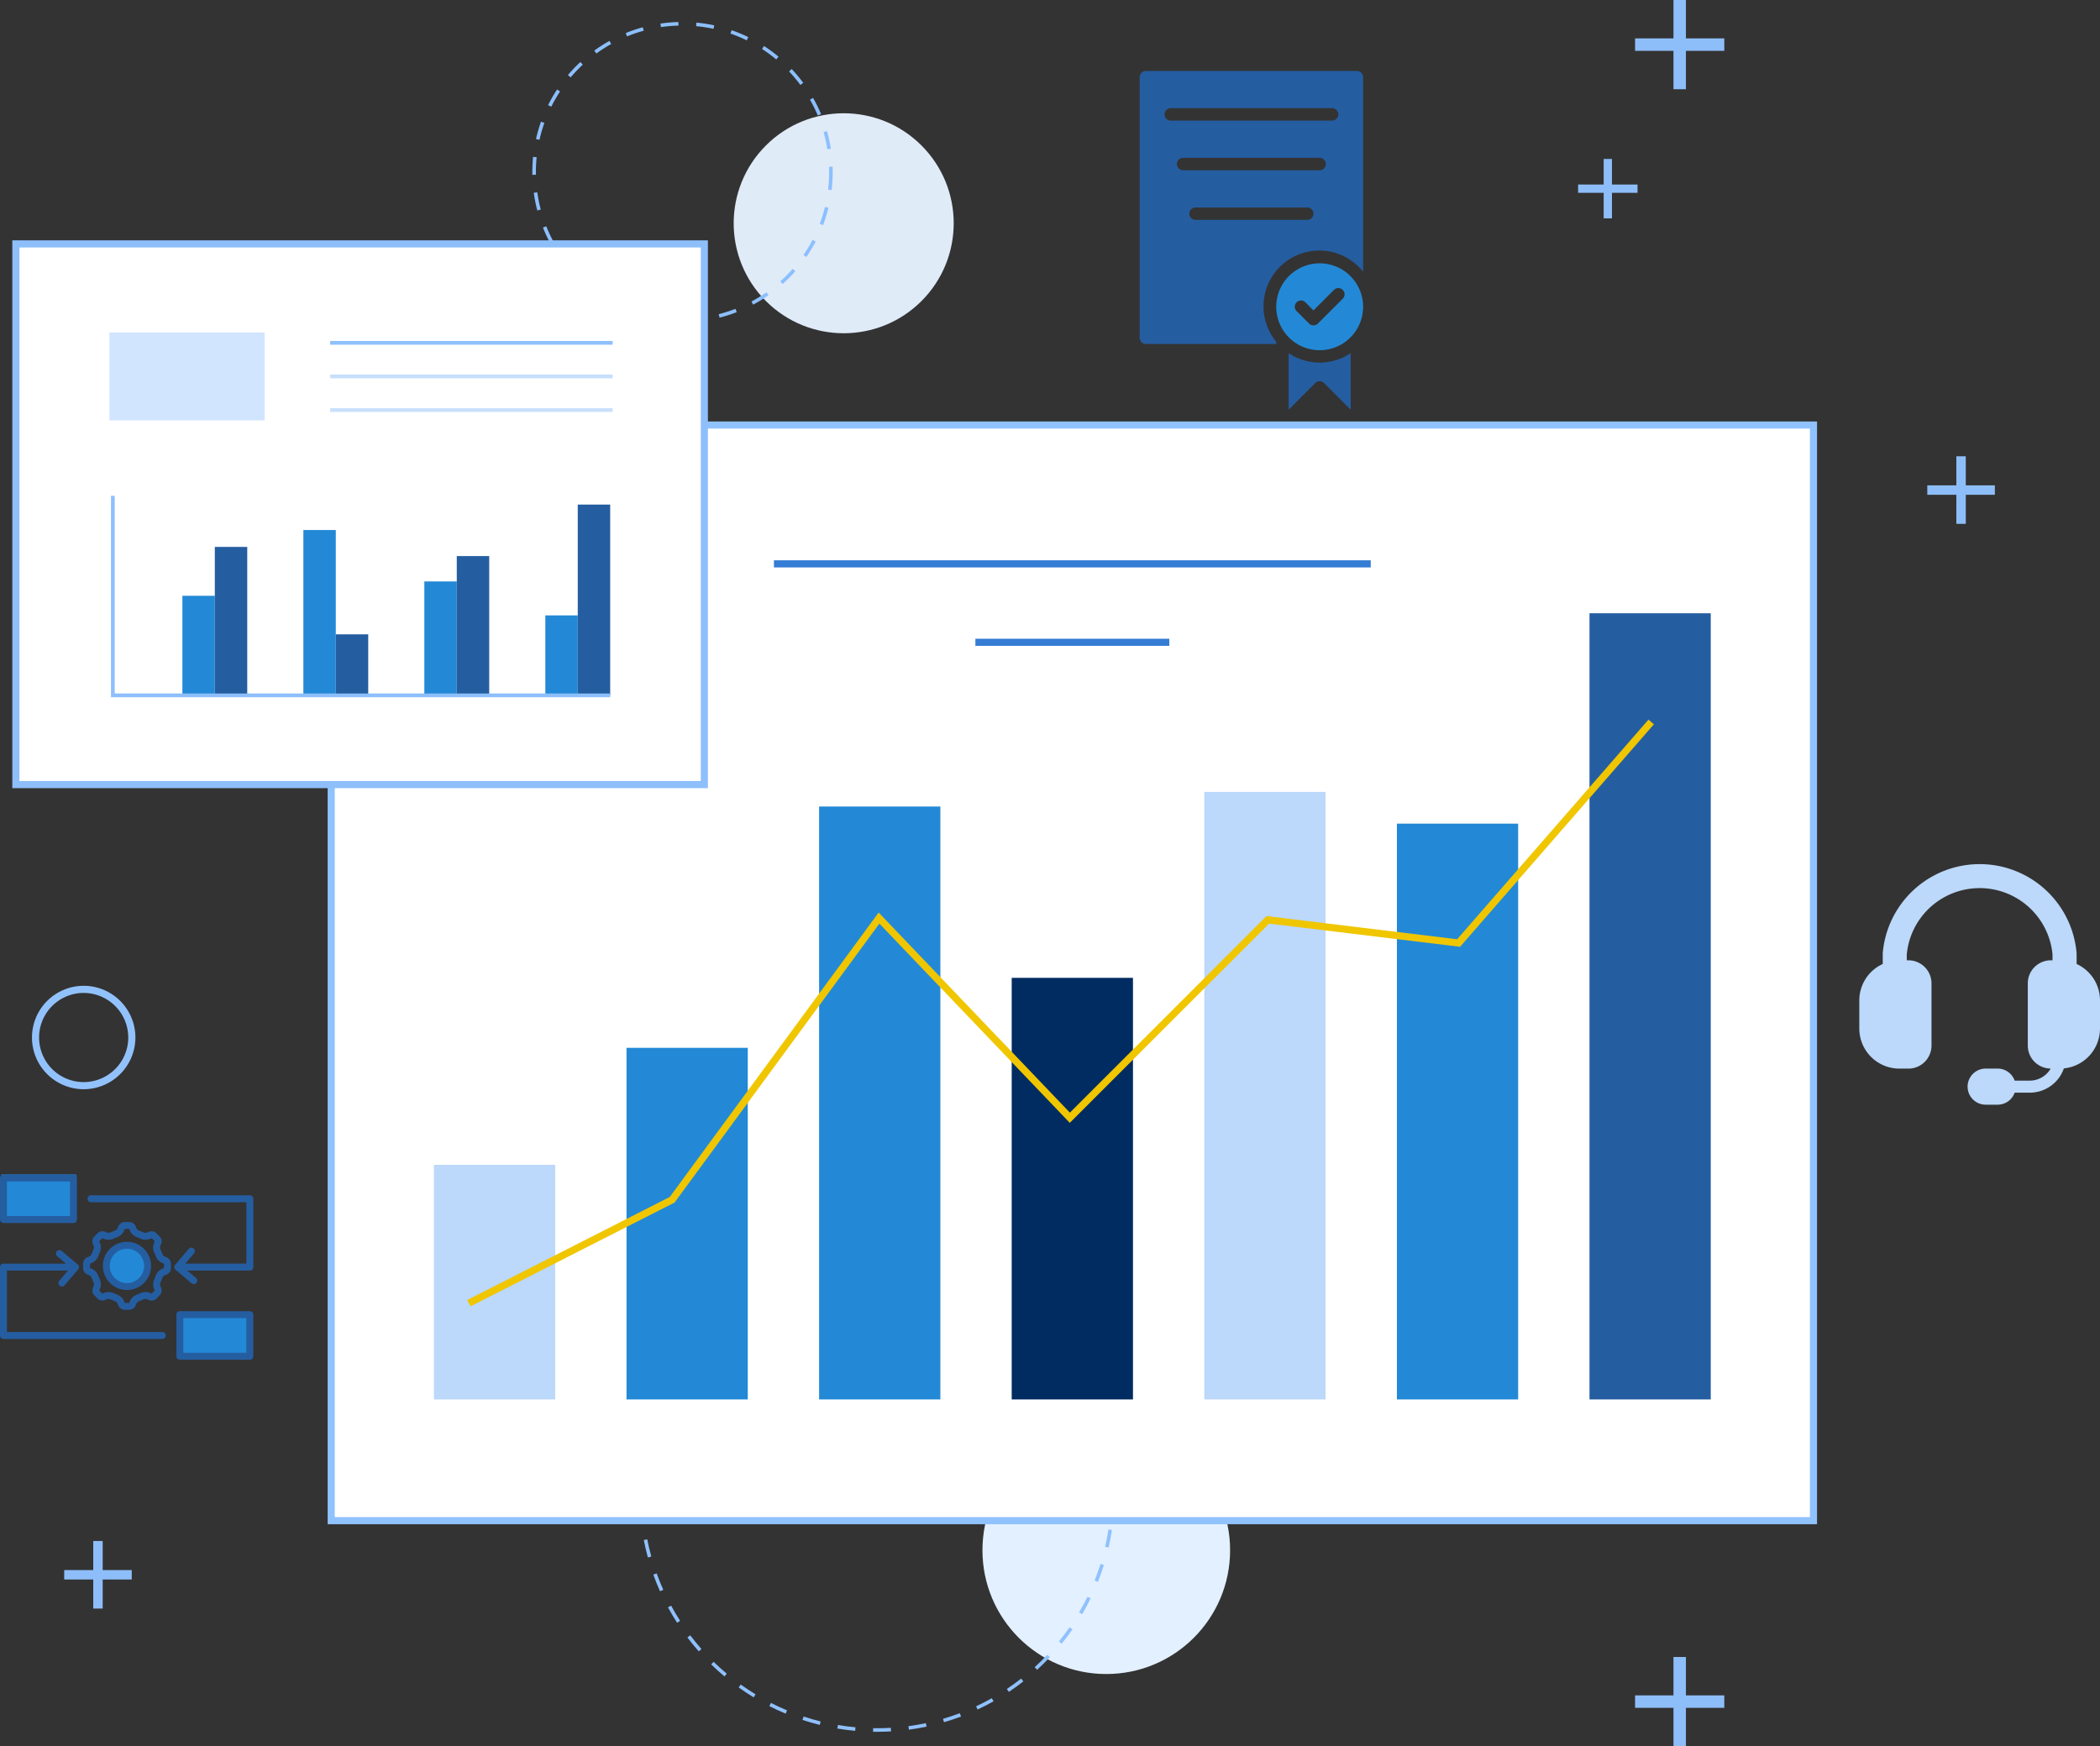 <svg xmlns="http://www.w3.org/2000/svg" width="561.323" height="466.855" viewBox="0 0 561.323 466.855">
  <rect x="0" y="0" width="561.323" height="466.855" fill="#333333" stroke="none"/>
  <g id="dt_why-partner" transform="translate(-20.731)">
    <g id="Group_25288" data-name="Group 25288" transform="translate(440.558)">
      <g id="Group_25281" data-name="Group 25281" transform="translate(1.997 42.501)">
        <g id="Group_25279" data-name="Group 25279" transform="translate(6.834)">
          <rect id="Rectangle_7792" data-name="Rectangle 7792" width="2.216" height="15.881" fill="#8ebef9"/>
        </g>
        <g id="Group_25280" data-name="Group 25280" transform="translate(0 6.833)">
          <rect id="Rectangle_7793" data-name="Rectangle 7793" width="15.881" height="2.216" fill="#8ebef9"/>
        </g>
      </g>
      <g id="Group_25284" data-name="Group 25284" transform="translate(17.22)">
        <g id="Group_25282" data-name="Group 25282" transform="translate(10.266)">
          <rect id="Rectangle_7794" data-name="Rectangle 7794" width="3.329" height="23.854" fill="#8ebef9"/>
        </g>
        <g id="Group_25283" data-name="Group 25283" transform="translate(0 10.263)">
          <rect id="Rectangle_7795" data-name="Rectangle 7795" width="23.854" height="3.329" fill="#8ebef9"/>
        </g>
      </g>
      <g id="Group_25306" data-name="Group 25306" transform="translate(17.22 443)">
        <g id="Group_25282-2" data-name="Group 25282" transform="translate(10.266)">
          <rect id="Rectangle_7794-2" data-name="Rectangle 7794" width="3.329" height="23.854" fill="#8ebef9"/>
        </g>
        <g id="Group_25283-2" data-name="Group 25283" transform="translate(0 10.263)">
          <rect id="Rectangle_7795-2" data-name="Rectangle 7795" width="23.854" height="3.329" fill="#8ebef9"/>
        </g>
      </g>
      <g id="Group_25287" data-name="Group 25287" transform="translate(95.332 121.989)">
        <g id="Group_25285" data-name="Group 25285" transform="translate(7.768)">
          <rect id="Rectangle_7796" data-name="Rectangle 7796" width="2.52" height="18.062" fill="#8ebef9"/>
        </g>
        <g id="Group_25286" data-name="Group 25286" transform="translate(0 7.771)">
          <rect id="Rectangle_7797" data-name="Rectangle 7797" width="18.062" height="2.52" fill="#8ebef9"/>
        </g>
      </g>
      <g id="Group_25307" data-name="Group 25307" transform="translate(-402.668 411.989)">
        <g id="Group_25285-2" data-name="Group 25285" transform="translate(7.768)">
          <rect id="Rectangle_7796-2" data-name="Rectangle 7796" width="2.52" height="18.062" fill="#8ebef9"/>
        </g>
        <g id="Group_25286-2" data-name="Group 25286" transform="translate(0 7.771)">
          <rect id="Rectangle_7797-2" data-name="Rectangle 7797" width="18.062" height="2.52" fill="#8ebef9"/>
        </g>
      </g>
    </g>
    <g id="Group_25289" data-name="Group 25289" transform="translate(29.274 5.887)">
      <circle id="Ellipse_702" data-name="Ellipse 702" cx="29.407" cy="29.407" r="29.407" transform="translate(175.387 53.802) rotate(-45)" fill="#e0ebf8"/>
      <circle id="Ellipse_703" data-name="Ellipse 703" cx="33.097" cy="33.097" r="33.097" transform="translate(254.064 375.472)" fill="#e3f0ff"/>
      <path id="Path_37202" data-name="Path 37202" d="M765.567,1278.1q-.522,0-1.041-.008l.016-.953c1.57.026,3.164-.008,4.728-.1l.056.952C768.083,1278.058,766.818,1278.1,765.567,1278.1Zm-5.833-.263c-1.591-.145-3.192-.352-4.76-.615l.158-.94c1.544.259,3.122.463,4.688.606Zm14.368-.3-.127-.945c1.557-.209,3.125-.48,4.658-.806l.2.932C777.274,1277.04,775.683,1277.315,774.1,1277.528Zm-23.828-1.285c-1.55-.383-3.1-.83-4.613-1.329l.3-.906c1.488.491,3.017.932,4.543,1.309Zm33.212-.709-.268-.914c1.506-.442,3.014-.948,4.482-1.5l.337.892C786.546,1274.569,785.015,1275.084,783.485,1275.534Zm-42.328-2.3c-1.472-.614-2.94-1.292-4.361-2.015l.432-.85c1.4.713,2.846,1.381,4.3,1.984Zm51.3-1.1-.4-.863c1.421-.665,2.834-1.393,4.2-2.163l.468.831C795.332,1270.725,793.9,1271.465,792.455,1272.14Zm-59.854-3.257c-1.36-.828-2.708-1.719-4.006-2.649l.556-.775c1.278.916,2.606,1.794,3.946,2.609Zm68.206-1.453-.53-.792c1.306-.873,2.595-1.806,3.829-2.772l.588.751C803.441,1265.6,802.133,1266.546,800.807,1267.431Zm-76.005-4.141c-1.222-1.024-2.421-2.107-3.562-3.219l.665-.683c1.124,1.1,2.3,2.163,3.509,3.171Zm83.558-1.77-.642-.7c1.159-1.057,2.293-2.172,3.372-3.315l.693.654C810.687,1259.312,809.535,1260.445,808.359,1261.52Zm-90.43-4.927c-1.055-1.2-2.078-2.445-3.039-3.715l.76-.576c.947,1.251,1.954,2.483,2.993,3.66Zm97.013-2.056-.741-.6c.991-1.223,1.945-2.5,2.838-3.785l.784.543C816.919,1252.005,815.947,1253.3,814.943,1254.538Zm-102.8-5.59c-.865-1.342-1.687-2.73-2.445-4.128l.838-.454c.746,1.376,1.557,2.744,2.408,4.065Zm108.268-2.3-.822-.482c.794-1.356,1.547-2.759,2.236-4.17l.856.419C821.976,1243.849,821.213,1245.271,820.409,1246.648Zm-112.84-6.128c-.651-1.453-1.255-2.95-1.793-4.447l.9-.323c.53,1.475,1.125,2.948,1.766,4.381Zm117.049-2.5-.886-.352c.58-1.459,1.111-2.96,1.579-4.462l.91.284C825.747,1235.013,825.209,1236.539,824.618,1238.022Zm-120.293-6.528c-.423-1.536-.793-3.108-1.1-4.673l.936-.183c.3,1.54.665,3.089,1.082,4.6Zm123.15-2.639-.93-.213c.351-1.528.648-3.091.882-4.645l.943.142C828.134,1225.72,827.829,1227.307,827.475,1228.855Zm-124.989-6.772c-.186-1.581-.315-3.19-.382-4.784l.953-.04c.066,1.57.192,3.155.376,4.712Zm126.423-2.711-.95-.071c.116-1.56.175-3.15.175-4.725h.953C829.088,1216.175,829.027,1217.788,828.908,1219.371Zm-.778-5.43c-.015-1.573-.091-3.162-.223-4.723l.95-.08c.135,1.584.211,3.2.227,4.794Zm-125.1-1.415-.953-.031c.052-1.6.164-3.207.334-4.788l.948.1C703.193,1209.368,703.083,1210.955,703.033,1212.526Zm124.3-8c-.25-1.551-.564-3.111-.93-4.635l.927-.223c.372,1.548.69,3.131.945,4.706Zm-123.286-1.392-.937-.173c.29-1.569.644-3.145,1.051-4.684l.922.244C704.678,1200.037,704.329,1201.585,704.043,1203.134Zm121.075-7.794c-.482-1.492-1.027-2.986-1.623-4.44l.883-.361c.6,1.476,1.158,2.993,1.647,4.509ZM706.462,1194l-.9-.313c.525-1.507,1.114-3.013,1.751-4.474l.874.381C707.559,1191.034,706.979,1192.513,706.462,1194Zm115.079-7.406c-.7-1.4-1.467-2.794-2.274-4.142l.818-.49c.82,1.369,1.6,2.783,2.309,4.2Zm-111.3-1.266-.842-.446c.747-1.41,1.557-2.808,2.407-4.156l.806.509C711.775,1182.564,710.977,1183.941,710.241,1185.329Zm106.445-6.834c-.907-1.282-1.873-2.546-2.873-3.754l.735-.608c1.014,1.228,2,2.51,2.916,3.812Zm-101.4-1.163-.766-.568c.95-1.28,1.961-2.541,3-3.745l.721.624C717.218,1174.831,716.222,1176.074,715.286,1177.333Zm95.382-6.12c-1.089-1.132-2.234-2.236-3.4-3.282l.636-.711c1.188,1.062,2.35,2.183,3.455,3.333Zm-89.195-1.026-.672-.676c1.131-1.124,2.319-2.218,3.53-3.253l.619.725C723.757,1168,722.587,1169.08,721.473,1170.186Zm82.15-5.278c-1.245-.955-2.543-1.876-3.858-2.736l.522-.8c1.335.873,2.653,1.808,3.917,2.778Zm-74.965-.858-.563-.769c1.285-.941,2.623-1.844,3.977-2.686l.5.81C731.242,1162.232,729.924,1163.124,728.658,1164.051Zm67.052-4.317c-1.378-.758-2.8-1.473-4.228-2.124l.4-.868c1.45.661,2.894,1.387,4.293,2.157Zm-59.03-.671-.44-.845c1.414-.738,2.872-1.428,4.334-2.055l.375.877C739.509,1157.656,738.073,1158.338,736.68,1159.063Zm50.424-3.249c-1.474-.541-2.987-1.031-4.5-1.457l.259-.918c1.533.433,3.069.931,4.567,1.48Zm-41.746-.469-.308-.9c1.508-.514,3.055-.977,4.6-1.375l.238.923C748.366,1154.384,746.842,1154.837,745.357,1155.345Zm32.654-2.1c-1.534-.31-3.1-.566-4.666-.759l.117-.946c1.586.2,3.18.456,4.738.771Zm-23.506-.263-.167-.938c1.563-.279,3.163-.5,4.753-.664l.1.948C757.621,1152.488,756.046,1152.71,754.505,1152.984Zm14.129-.9c-1.571-.076-3.164-.093-4.729-.052l-.025-.953c1.589-.041,3.205-.024,4.8.052Z" transform="translate(-539.696 -820.984)" fill="#8fc1fe"/>
      <path id="Path_37203" data-name="Path 37203" d="M667.5,365.751l-.009-.953a39.763,39.763,0,0,0,4.694-.32l.121.945A40.584,40.584,0,0,1,667.5,365.751Zm-4.812-.242a40.133,40.133,0,0,1-4.75-.816l.217-.928a39.222,39.222,0,0,0,4.637.8Zm14.354-.988-.235-.924a39.035,39.035,0,0,0,4.482-1.431l.344.889A40,40,0,0,1,677.043,364.521Zm-23.725-1.211a40.13,40.13,0,0,1-4.419-1.931l.434-.849a39.092,39.092,0,0,0,4.313,1.885Zm32.7-2.265-.449-.841a39.379,39.379,0,0,0,4.009-2.46l.546.781A40.359,40.359,0,0,1,686.016,361.045Zm-41.271-2.114a40.43,40.43,0,0,1-3.83-2.927l.623-.722a39.448,39.448,0,0,0,3.74,2.858Zm49.153-3.4-.636-.71a39.6,39.6,0,0,0,3.313-3.342l.716.63A40.44,40.44,0,0,1,693.9,355.531Zm-56.436-2.89a40.513,40.513,0,0,1-3.027-3.749l.776-.554A39.694,39.694,0,0,0,638.167,352Zm62.791-4.336-.786-.54a39.423,39.423,0,0,0,2.426-4.033l.845.441A40.357,40.357,0,0,1,700.253,348.3Zm-68.375-3.5a40.114,40.114,0,0,1-2.048-4.36l.886-.353a39.1,39.1,0,0,0,2,4.256Zm72.832-5.036-.892-.336a39.014,39.014,0,0,0,1.391-4.5l.926.226A40.042,40.042,0,0,1,704.71,339.773Zm-76.388-3.9a40.062,40.062,0,0,1-.945-4.726l.944-.13a39.06,39.06,0,0,0,.922,4.613Zm78.672-5.448-.946-.113a39.728,39.728,0,0,0,.278-4.7c0-.473-.008-.951-.025-1.423l.953-.034c.017.483.026.973.026,1.457A40.758,40.758,0,0,1,706.993,330.423ZM627,326.341q-.006-.364-.006-.729a40.7,40.7,0,0,1,.205-4.085l.948.1a39.79,39.79,0,0,0-.2,3.989q0,.358.007.712Zm78.848-6.836a39.165,39.165,0,0,0-1.006-4.6l.917-.26a40.05,40.05,0,0,1,1.031,4.708Zm-76.947-2.527-.93-.209a39.933,39.933,0,0,1,1.341-4.633l.9.32A38.95,38.95,0,0,0,628.906,316.978Zm74.386-6.51a39.144,39.144,0,0,0-2.077-4.219l.829-.472a40.087,40.087,0,0,1,2.128,4.322Zm-71.233-2.343-.853-.426a40.318,40.318,0,0,1,2.41-4.176l.8.525A39.31,39.31,0,0,0,632.059,308.126Zm66.587-5.817a39.568,39.568,0,0,0-3.022-3.607l.693-.655a40.5,40.5,0,0,1,3.095,3.694Zm-61.411-2.025-.727-.617a40.627,40.627,0,0,1,3.331-3.483l.649.7A39.536,39.536,0,0,0,637.236,300.284Zm54.958-4.8a39.6,39.6,0,0,0-3.79-2.79l.518-.8a40.471,40.471,0,0,1,3.883,2.857Zm-48.073-1.587-.561-.771a40.378,40.378,0,0,1,4.06-2.595l.464.833A39.37,39.37,0,0,0,644.122,293.894Zm40.184-3.518a39.007,39.007,0,0,0-4.347-1.806l.312-.9a40.022,40.022,0,0,1,4.454,1.85Zm-31.983-1.053-.36-.882a39.907,39.907,0,0,1,4.564-1.55l.251.919A38.986,38.986,0,0,0,652.323,289.323Zm23.1-2.02a39.378,39.378,0,0,0-4.651-.712l.088-.949a40.252,40.252,0,0,1,4.764.729Zm-14.042-.458-.139-.943a40.6,40.6,0,0,1,4.8-.415l.026.953A39.679,39.679,0,0,0,661.383,286.845Z" transform="translate(-493.245 -285.486)" fill="#8cbffe"/>
      <path id="Path_37204" data-name="Path 37204" d="M290.073,988.837A13.823,13.823,0,1,1,303.9,975.013,13.839,13.839,0,0,1,290.073,988.837Zm0-25.74a11.917,11.917,0,1,0,11.917,11.917A11.93,11.93,0,0,0,290.073,963.1Z" transform="translate(-276.25 -703.52)" fill="#92c2fc"/>
    </g>
    <g id="Group_25292" data-name="Group 25292" transform="translate(108.308 112.677)">
      <g id="Group_25290" data-name="Group 25290">
        <rect id="Rectangle_7798" data-name="Rectangle 7798" width="396.204" height="292.928" transform="translate(0.953 0.953)" fill="#fff"/>
        <path id="Path_37205" data-name="Path 37205" d="M881.618,860.361H483.506V565.526H881.618Zm-396.206-1.907h394.3V567.433h-394.3Z" transform="translate(-483.506 -565.526)" fill="#90c2fe"/>
      </g>
      <g id="Group_25291" data-name="Group 25291" transform="translate(28.408 51.276)">
        <rect id="Rectangle_7799" data-name="Rectangle 7799" width="32.414" height="62.727" transform="translate(0 147.467)" fill="#bcd8fa"/>
        <rect id="Rectangle_7800" data-name="Rectangle 7800" width="32.414" height="94.007" transform="translate(51.48 116.186)" fill="#2389d6"/>
        <rect id="Rectangle_7801" data-name="Rectangle 7801" width="32.414" height="158.522" transform="translate(102.961 51.67)" fill="#2389d6"/>
        <rect id="Rectangle_7802" data-name="Rectangle 7802" width="32.414" height="112.719" transform="translate(154.441 97.474)" fill="#002c61"/>
        <rect id="Rectangle_7803" data-name="Rectangle 7803" width="32.414" height="162.431" transform="translate(205.92 47.762)" fill="#bcd8fa"/>
        <rect id="Rectangle_7804" data-name="Rectangle 7804" width="32.414" height="153.946" transform="translate(257.401 56.247)" fill="#2389d6"/>
        <rect id="Rectangle_7805" data-name="Rectangle 7805" width="32.414" height="210.193" transform="translate(308.881)" fill="#255da1"/>
        <path id="Path_37206" data-name="Path 37206" d="M582.231,931.419l-.865-1.7L635.5,902.174l55.832-76.047,51.115,53.5L795,827.082l50.962,6.192,51.149-58.726,1.441,1.253-51.812,59.488-51.046-6.2L742.421,882.36l-50.893-53.271-54.755,74.581Z" transform="translate(-572.457 -746.116)" fill="#f0c600"/>
      </g>
      <rect id="Rectangle_7806" data-name="Rectangle 7806" width="159.525" height="1.907" transform="translate(119.293 37.116)" fill="#347cd4"/>
      <rect id="Rectangle_7807" data-name="Rectangle 7807" width="51.831" height="1.907" transform="translate(173.141 58.089)" fill="#347cd4"/>
    </g>
    <g id="Group_25305" data-name="Group 25305" transform="translate(24.023 64.256)">
      <g id="Group_25296" data-name="Group 25296">
        <rect id="Rectangle_7808" data-name="Rectangle 7808" width="184.025" height="144.552" transform="translate(0.953 0.953)" fill="#fff"/>
        <path id="Path_37214" data-name="Path 37214" d="M448.41,585.008H262.478V438.549H448.41ZM264.385,583.1H446.5V440.456H264.385Z" transform="translate(-262.478 -438.549)" fill="#8ebffb"/>
      </g>
      <g id="Group_25304" data-name="Group 25304" transform="translate(25.953 24.635)">
        <g id="Group_25298" data-name="Group 25298">
          <rect id="Rectangle_7809" data-name="Rectangle 7809" width="41.505" height="23.503" fill="#d1e5fe"/>
          <g id="Group_25297" data-name="Group 25297" transform="translate(59.008 2.266)">
            <rect id="Rectangle_7810" data-name="Rectangle 7810" width="75.51" height="1" fill="#8ec0fc"/>
            <rect id="Rectangle_7811" data-name="Rectangle 7811" width="75.51" height="1" transform="translate(0 8.985)" fill="#c7dffc"/>
            <rect id="Rectangle_7812" data-name="Rectangle 7812" width="75.51" height="1" transform="translate(0 17.97)" fill="#cae0fb"/>
          </g>
        </g>
        <g id="Group_25303" data-name="Group 25303" transform="translate(19.507 46.006)">
          <g id="Group_25299" data-name="Group 25299" transform="translate(0 11.321)">
            <rect id="Rectangle_7813" data-name="Rectangle 7813" width="8.668" height="26.853" transform="translate(0 13.066)" fill="#2389d6"/>
            <rect id="Rectangle_7814" data-name="Rectangle 7814" width="8.668" height="39.919" transform="translate(8.668)" fill="#255da1"/>
          </g>
          <g id="Group_25300" data-name="Group 25300" transform="translate(32.337 6.803)">
            <rect id="Rectangle_7815" data-name="Rectangle 7815" width="8.668" height="44.269" fill="#2389d6"/>
            <rect id="Rectangle_7816" data-name="Rectangle 7816" width="8.668" height="16.384" transform="translate(8.668 27.885)" fill="#255da1"/>
          </g>
          <g id="Group_25301" data-name="Group 25301" transform="translate(64.675 13.77)">
            <rect id="Rectangle_7817" data-name="Rectangle 7817" width="8.668" height="30.654" transform="translate(0 6.779)" fill="#2389d6"/>
            <rect id="Rectangle_7818" data-name="Rectangle 7818" width="8.668" height="37.433" transform="translate(8.668)" fill="#255da1"/>
          </g>
          <g id="Group_25302" data-name="Group 25302" transform="translate(97.013)">
            <rect id="Rectangle_7819" data-name="Rectangle 7819" width="8.668" height="21.379" transform="translate(0 29.628)" fill="#2389d6"/>
            <rect id="Rectangle_7820" data-name="Rectangle 7820" width="8.668" height="51.007" transform="translate(8.668)" fill="#255da1"/>
          </g>
        </g>
        <path id="Path_37215" data-name="Path 37215" d="M465.075,671.516H331.641v-53.84h1v52.84H465.075Z" transform="translate(-331.22 -574.003)" fill="#8dbffb"/>
      </g>
    </g>
    <path id="Path_37216" data-name="Path 37216" d="M68.765,80.382c-.116.066-.232.133-.365.2a15.68,15.68,0,0,1-1.808.7,4.417,4.417,0,0,1-.448.116,14.3,14.3,0,0,1-1.51.348c-.183.033-.365.066-.548.083a13.122,13.122,0,0,1-3.948,0c-.182-.017-.365-.05-.548-.083a14.293,14.293,0,0,1-1.51-.348,4.417,4.417,0,0,1-.448-.116,15.682,15.682,0,0,1-1.808-.7c-.133-.066-.249-.133-.365-.2a14.02,14.02,0,0,1-1.377-.78,2.144,2.144,0,0,1-.265-.149V94.567l7.117-7.134a1.683,1.683,0,0,1,2.356,0l7.117,7.134V79.453C70.324,79.519,69.246,80.15,68.765,80.382ZM72.066,4H15.659A1.664,1.664,0,0,0,14,5.659v69.68A1.664,1.664,0,0,0,15.659,77H50.5v-.6A14.914,14.914,0,1,1,73.725,57.686V5.659A1.664,1.664,0,0,0,72.066,4ZM58.794,43.817H28.931a1.659,1.659,0,1,1,0-3.318H58.794a1.659,1.659,0,0,1,0,3.318Zm3.318-13.272h-36.5a1.659,1.659,0,1,1,0-3.318h36.5a1.659,1.659,0,1,1,0,3.318ZM65.43,17.272H22.3a1.659,1.659,0,0,1,0-3.318H65.43a1.659,1.659,0,1,1,0,3.318Z" transform="translate(311.364 14.972)" fill="#255da1"/>
    <path id="Path_37217" data-name="Path 37217" d="M62.112,55.43A11.613,11.613,0,1,0,73.725,67.043,11.626,11.626,0,0,0,62.112,55.43ZM68.267,64.9l-6.636,6.636a1.682,1.682,0,0,1-2.356,0l-3.318-3.318a1.666,1.666,0,1,1,2.356-2.356l2.14,2.157,5.458-5.475A1.666,1.666,0,1,1,68.267,64.9Z" transform="translate(311.364 14.972)" fill="#2389d6"/>
    <rect id="Rectangle_7821" data-name="Rectangle 7821" width="20" height="12" transform="translate(68.086 351)" fill="#2389d6"/>
    <rect id="Rectangle_7822" data-name="Rectangle 7822" width="20" height="12" transform="translate(21.086 314)" fill="#2389d6"/>
    <circle id="Ellipse_704" data-name="Ellipse 704" cx="5.5" cy="5.5" r="5.5" transform="translate(49.086 333)" fill="#2389d6"/>
    <path id="Path_37218" data-name="Path 37218" d="M37.978,30.152a.929.929,0,1,1,0-1.858H80.425a.929.929,0,0,1,.93.929V47.5a.929.929,0,0,1-.93.929H63.713l2.351,1.988a.928.928,0,0,1-1.2,1.415l-4.24-3.585a.928.928,0,0,1-.117-1.391l3.582-4.235a.928.928,0,0,1,1.416,1.2L63.179,46.57H79.5V30.152ZM62.644,70.4H79.489V61.148H62.644Zm17.774,1.859h-18.7a.93.93,0,0,1-.93-.93V60.219a.93.93,0,0,1,.93-.93h18.7a.93.93,0,0,1,.929.93V71.334a.929.929,0,0,1-.929.93ZM15.5,33.852H32.349V24.6H15.5v9.257ZM33.278,35.71h-18.7a.93.93,0,0,1-.93-.929V23.666a.931.931,0,0,1,.93-.93h18.7a.93.93,0,0,1,.929.93V34.781A.929.929,0,0,1,33.278,35.71Zm-4.342,8.874,2.351,1.988H14.575a.93.93,0,0,0-.93.929V65.776a.93.93,0,0,0,.93.929H57.022a.929.929,0,0,0,0-1.858H15.5V48.43H31.815l-2.336,2.75a.928.928,0,0,0,1.415,1.2l3.6-4.232a.928.928,0,0,0-.116-1.392l-4.24-3.586a.928.928,0,0,0-1.2,1.416Zm18.658-3.849a6.441,6.441,0,1,0,4.549,1.889,6.441,6.441,0,0,0-4.549-1.889Zm3.235,3.2a4.593,4.593,0,1,0,1.339,3.241,4.593,4.593,0,0,0-1.339-3.241Zm.182-6.119-.078-.032a1.49,1.49,0,0,1-.584-.364,1.569,1.569,0,0,1-.353-.6l-.035-.09a1.884,1.884,0,0,0-.61-.876l-.067-.054a1.9,1.9,0,0,0-1.125-.365h-1.13a1.9,1.9,0,0,0-1.8,1.295l-.039.108a1.417,1.417,0,0,1-.337.578,1.53,1.53,0,0,1-.6.37h0c-.168.061-.329.122-.473.181-.16.066-.313.134-.454.2h-.011a1.535,1.535,0,0,1-.678.158,1.5,1.5,0,0,1-.656-.17l-.1-.048a1.9,1.9,0,0,0-2.2.362l-.389.4-.408.4a1.877,1.877,0,0,0-.532,1.048,1.942,1.942,0,0,0,.157,1.091l.063.143a1.5,1.5,0,0,1,.18.668,1.471,1.471,0,0,1-.149.647l-.016.033q-.129.275-.207.466c-.043.107-.1.247-.154.416l-.023.057a1.5,1.5,0,0,1-.363.581,1.576,1.576,0,0,1-.6.357l-.069.021a1.929,1.929,0,0,0-.956.69,1.891,1.891,0,0,0-.367,1.122v1.126a1.881,1.881,0,0,0,.369,1.122,1.934,1.934,0,0,0,.921.681l.1.033a1.463,1.463,0,0,1,.967.934c.068.2.127.355.175.474s.121.283.207.466l.007.015a1.477,1.477,0,0,1,.158.665,1.517,1.517,0,0,1-.179.669l-.055.121a1.95,1.95,0,0,0-.166,1.112,1.87,1.87,0,0,0,.532,1.048l.408.4.388.4a1.9,1.9,0,0,0,2.191.367l.1-.05a1.487,1.487,0,0,1,.663-.174,1.537,1.537,0,0,1,.678.159c.154.074.3.142.451.2s.294.118.442.171l.045.018a1.534,1.534,0,0,1,.6.37,1.421,1.421,0,0,1,.323.536.871.871,0,0,0,.039.119l.031.07a1.888,1.888,0,0,0,1.785,1.258h1.13a1.889,1.889,0,0,0,1.776-1.232L50,57.531a1.559,1.559,0,0,1,.352-.6,1.541,1.541,0,0,1,.579-.365h.005c.192-.069.358-.133.49-.188s.289-.125.439-.2h.009a1.537,1.537,0,0,1,.678-.159,1.477,1.477,0,0,1,.6.145l.152.078h0a1.9,1.9,0,0,0,2.2-.363c.259-.239.524-.532.774-.787a1.86,1.86,0,0,0,.539-.991l.009-.047a1.933,1.933,0,0,0-.166-1.142l-.048-.109a1.507,1.507,0,0,1-.179-.669,1.455,1.455,0,0,1,.148-.646l.017-.034c.085-.182.155-.338.206-.465.046-.111.1-.254.161-.431l.017-.045a1.479,1.479,0,0,1,.362-.579,1.574,1.574,0,0,1,.6-.356l.07-.02a1.924,1.924,0,0,0,.955-.7,1.9,1.9,0,0,0,.368-1.12V46.609a1.894,1.894,0,0,0-.368-1.122,1.923,1.923,0,0,0-.956-.689l-.068-.024a1.552,1.552,0,0,1-.6-.355,1.533,1.533,0,0,1-.365-.58c-.067-.2-.126-.354-.175-.474s-.121-.284-.207-.466l-.007-.014a1.467,1.467,0,0,1-.157-.666,1.522,1.522,0,0,1,.178-.669l.045-.1a1.948,1.948,0,0,0,.176-1.133,1.88,1.88,0,0,0-.532-1.048l-.407-.4-.389-.4a1.9,1.9,0,0,0-2.113-.4l-.16.071h0l-.023.011a1.5,1.5,0,0,1-.663.173,1.535,1.535,0,0,1-.678-.158c-.144-.069-.3-.139-.465-.207l-.4-.153ZM50.7,39.678l-.323-.126-.07-.022a3.347,3.347,0,0,1-1.289-.822,3.39,3.39,0,0,1-.778-1.286l-.049-.129c-.022-.015-1.069,0-1.2,0l-.057.147a3.293,3.293,0,0,1-.761,1.266,3.387,3.387,0,0,1-1.3.827h0c-.12.043-.25.093-.391.151-.113.047-.231.1-.353.158l-.025.013a3.353,3.353,0,0,1-1.491.332,3.312,3.312,0,0,1-1.468-.368l-.081-.039a.088.088,0,0,0-.05-.01L41,39.781c-.071.072-.792.785-.806.813a.1.1,0,0,0,0,.045l.037.081A3.332,3.332,0,0,1,40.6,42.2a3.284,3.284,0,0,1-.333,1.473l-.005.012c-.045.1-.1.222-.163.379l-.13.333-.019.06a3.335,3.335,0,0,1-.82,1.293,3.369,3.369,0,0,1-1.314.79.458.458,0,0,0-.075.023.066.066,0,0,0-.034.023l0,.025v1.126l.005.031.025.016.084.024a3.371,3.371,0,0,1,1.314.791,3.332,3.332,0,0,1,.82,1.292V49.9c.033.094.082.223.149.387s.118.284.163.378a3.29,3.29,0,0,1,.338,1.486,3.331,3.331,0,0,1-.372,1.477L40.2,53.7a.1.1,0,0,0-.009.059l.009.018c.159.156.673.707.82.812a.078.078,0,0,0,.043-.007l.088-.042a3.293,3.293,0,0,1,2.959-.036h.007c.111.055.234.109.364.163s.236.1.355.138l.045.014a3.389,3.389,0,0,1,1.3.828,3.281,3.281,0,0,1,.759,1.259l.047.131.012.024a10.81,10.81,0,0,0,1.194,0c.006-.007.04-.107.05-.131a3.324,3.324,0,0,1,2.071-2.109c.108-.036.239-.088.4-.155.121-.051.237-.1.342-.153l.026-.012a3.35,3.35,0,0,1,1.49-.333,3.316,3.316,0,0,1,1.4.336l.132.061h0l.017.008a.094.094,0,0,0,.049.01l.024-.017c.077-.079.8-.81.807-.824a.087.087,0,0,0-.011-.048l-.022-.049a3.339,3.339,0,0,1-.382-1.5,3.28,3.28,0,0,1,.334-1.475l0-.011c.044-.1.1-.221.162-.378l.149-.389a3.344,3.344,0,0,1,.82-1.3,3.39,3.39,0,0,1,1.314-.791l.076-.021a.075.075,0,0,0,.033-.02V46.584a.06.06,0,0,0-.033-.023l-.076-.023a3.4,3.4,0,0,1-1.314-.79,3.335,3.335,0,0,1-.82-1.293v-.007c-.032-.093-.082-.223-.149-.386s-.117-.284-.162-.379a3.287,3.287,0,0,1-.339-1.485,3.339,3.339,0,0,1,.382-1.5l.022-.049a.105.105,0,0,0,.01-.06l-.01-.017c-.158-.155-.677-.71-.82-.812h-.024l-.112.054h0a3.3,3.3,0,0,1-2.951.032h-.007C50.944,39.783,50.819,39.727,50.7,39.678Z" transform="translate(7.086 291.264)" fill="#255da1" fill-rule="evenodd"/>
    <path id="Path_3637" data-name="Path 3637" d="M66.419,35.054v-2.7a2.207,2.207,0,0,0-.011-.275,26,26,0,0,0-51.8,0,2.751,2.751,0,0,0-.011.275v2.7a10.716,10.716,0,0,0-6.263,9.731v7.537A10.72,10.72,0,0,0,19.037,63.031h2.436a6.169,6.169,0,0,0,6.159-6.159V40.231a6.169,6.169,0,0,0-6.159-6.159h-.45V32.494a19.564,19.564,0,0,1,38.954,0v1.577h-.45a6.169,6.169,0,0,0-6.159,6.159V56.872a6.162,6.162,0,0,0,6.114,6.148,6.45,6.45,0,0,1-5.565,3.221H49.86a4.821,4.821,0,0,0-4.53-3.218H42.109a4.826,4.826,0,0,0,0,9.652H45.33a4.819,4.819,0,0,0,4.53-3.211h4.061a9.665,9.665,0,0,0,9.094-6.489,10.723,10.723,0,0,0,9.657-10.657V44.779a10.716,10.716,0,0,0-6.263-9.731Z" transform="translate(509.383 222.666)" fill="#bcd8fa"/>
  </g>
</svg>
